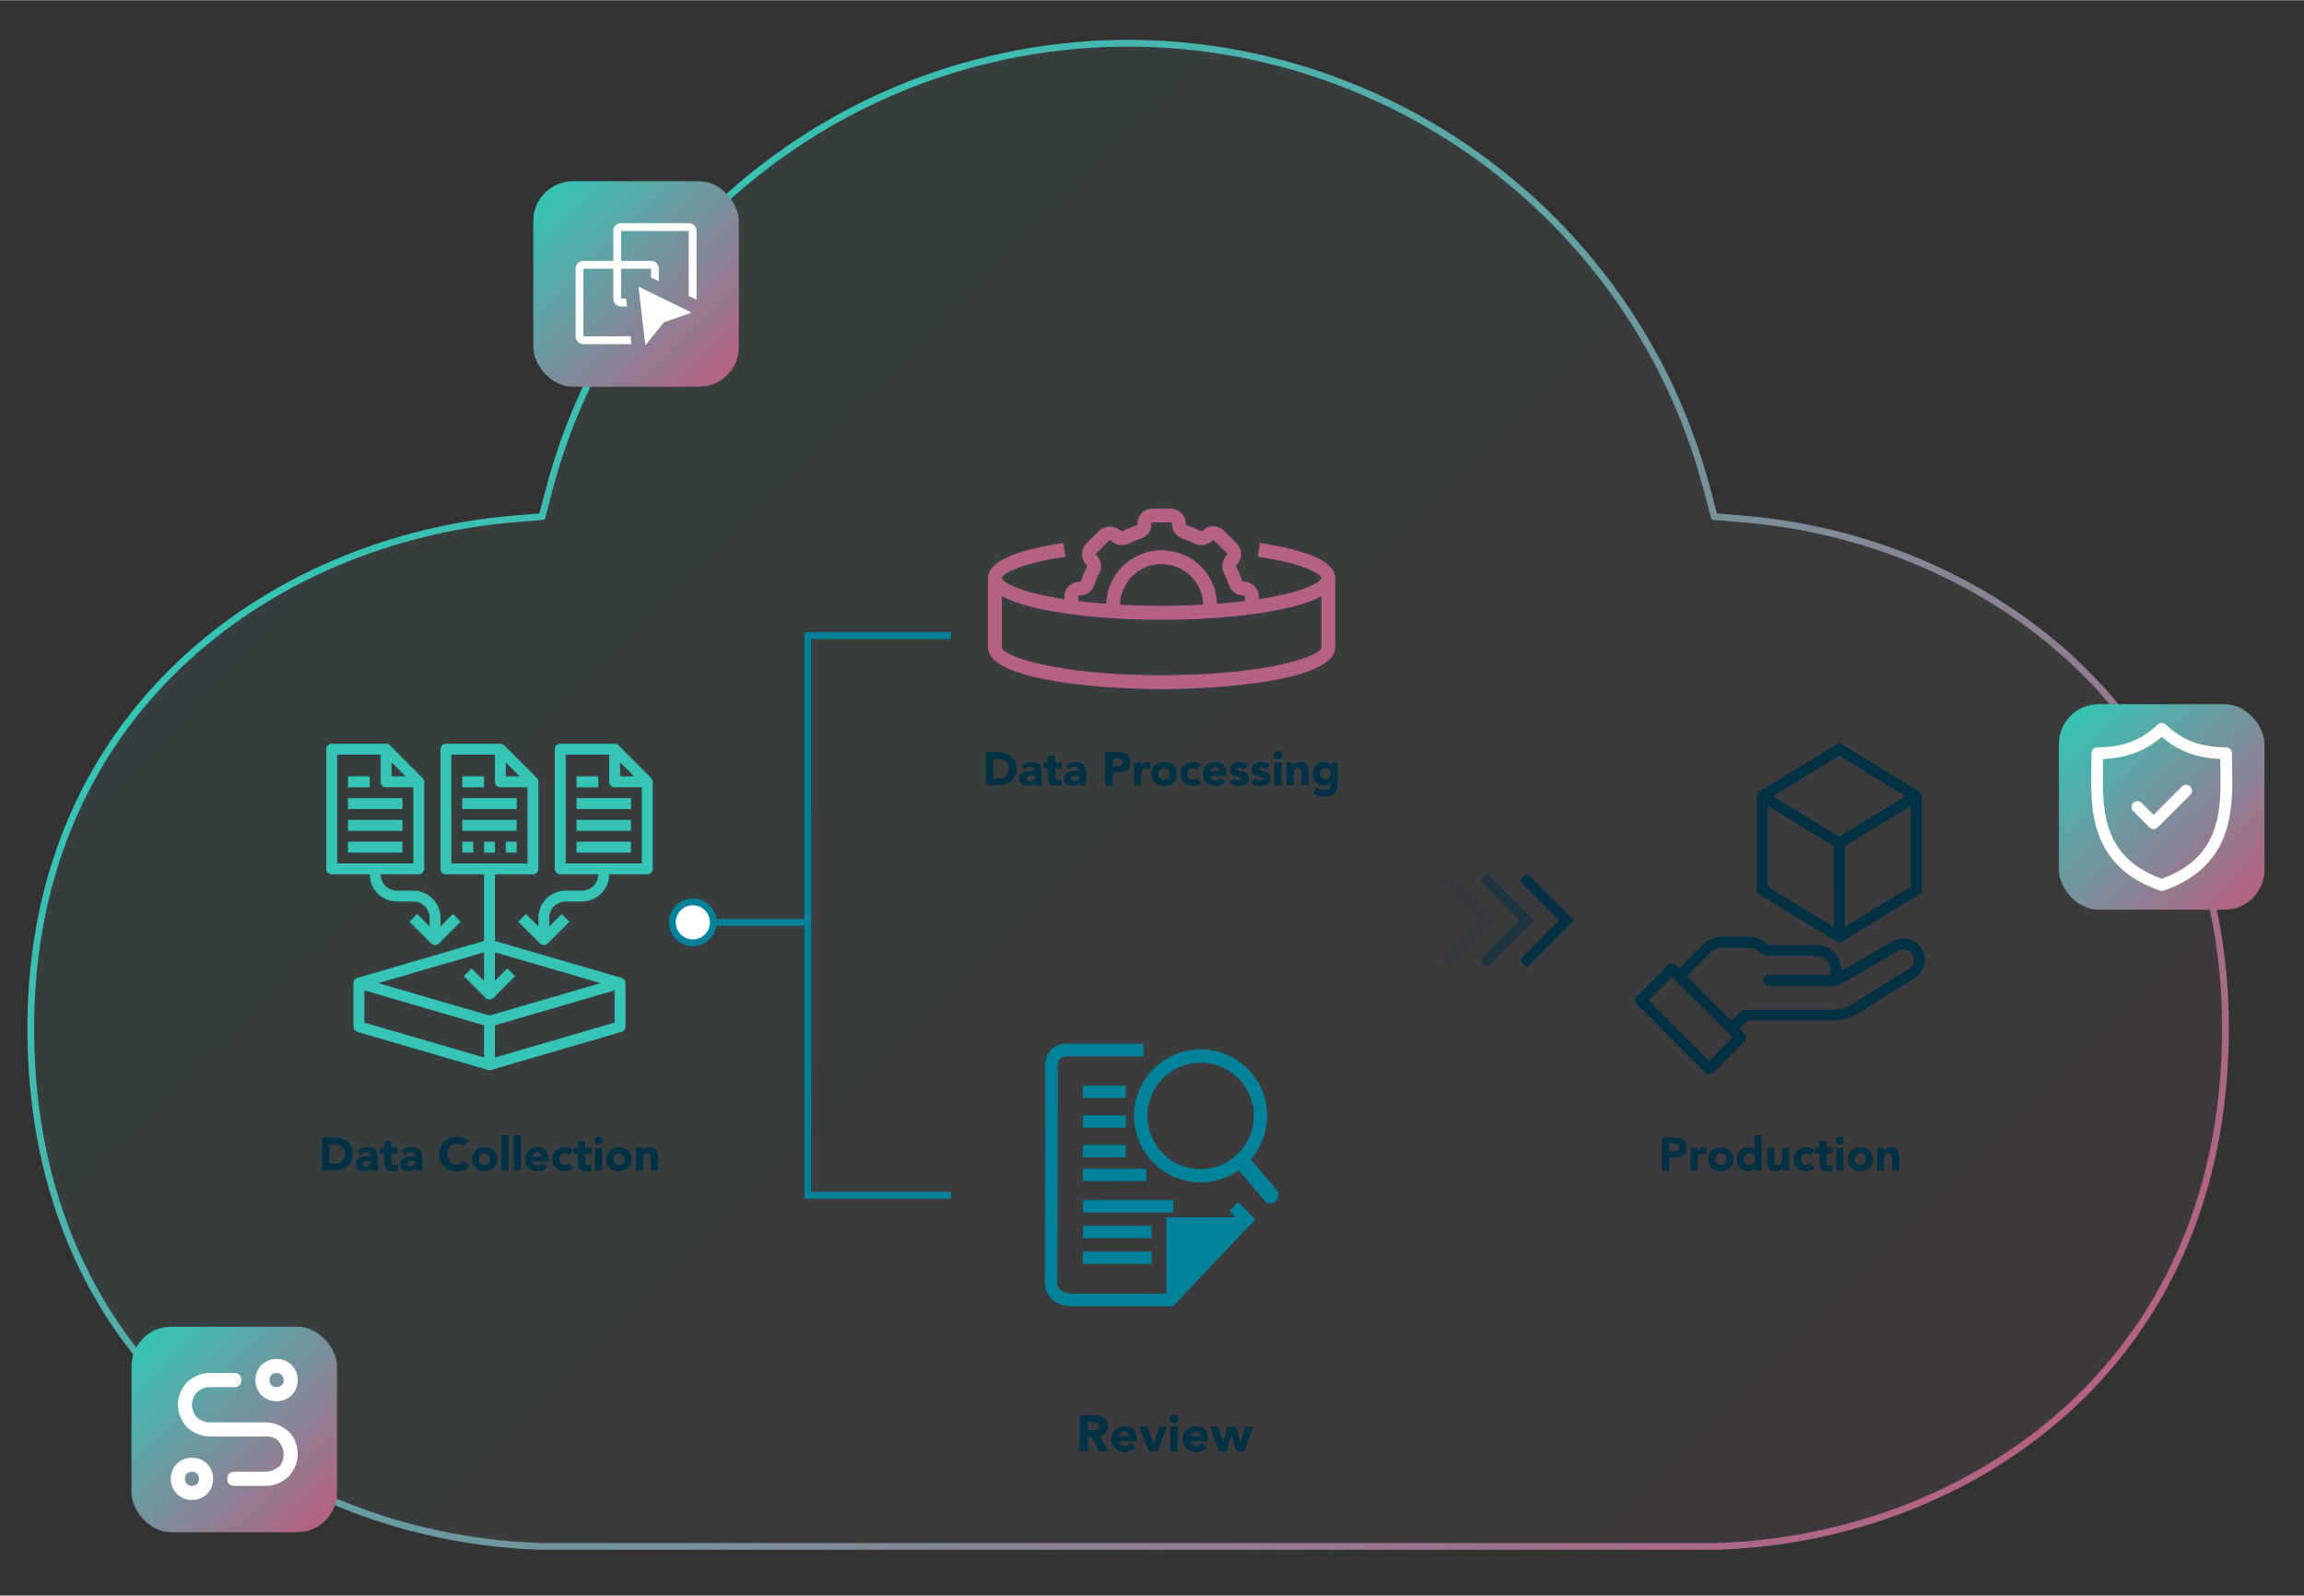 <?xml version="1.0" encoding="UTF-8"?>
<svg id="uuid-5aeffc2a-caf5-4cc2-8a2d-98857f852832" xmlns="http://www.w3.org/2000/svg" width="9.47in" height="6.56in" xmlns:xlink="http://www.w3.org/1999/xlink" viewBox="0 0 681.77 472.13">
  <rect x="0" y="0" width="681.77" height="472.13" fill="#333333" stroke="none"/>
  <defs>
    <style>
      .cls-1 {
        stroke: url(#linear-gradient-2);
      }

      .cls-1, .cls-2, .cls-3, .cls-4, .cls-5, .cls-6, .cls-7 {
        stroke-miterlimit: 10;
      }

      .cls-1, .cls-2, .cls-3, .cls-5, .cls-6 {
        fill: none;
      }

      .cls-1, .cls-4, .cls-6 {
        stroke-width: 2px;
      }

      .cls-2, .cls-3, .cls-5 {
        stroke: #003145;
        stroke-width: 3px;
      }

      .cls-8 {
        fill: url(#linear-gradient);
      }

      .cls-9, .cls-5 {
        opacity: .1;
      }

      .cls-10 {
        fill: #003145;
      }

      .cls-11, .cls-4 {
        fill: #fff;
      }

      .cls-12 {
        fill: #b56183;
      }

      .cls-13 {
        fill: #35c4b5;
      }

      .cls-3 {
        opacity: .5;
      }

      .cls-4, .cls-6, .cls-7 {
        stroke: #00839a;
      }

      .cls-14 {
        fill: url(#linear-gradient-3);
      }

      .cls-15 {
        fill: url(#linear-gradient-4);
      }

      .cls-16 {
        fill: url(#linear-gradient-5);
      }

      .cls-7 {
        fill: #00839a;
        stroke-width: .75px;
      }
    </style>
    <linearGradient id="linear-gradient" x1="-5.3" y1="-31.42" x2="604.36" y2="574.2" gradientUnits="userSpaceOnUse">
      <stop offset="0" stop-color="#35c4b5"/>
      <stop offset="1" stop-color="#b56183"/>
    </linearGradient>
    <linearGradient id="linear-gradient-2" x1="137.37" y1="110.3" x2="530.33" y2="500.66" xlink:href="#linear-gradient"/>
    <linearGradient id="linear-gradient-3" x1="161.16" y1="57.1" x2="215.27" y2="110.86" xlink:href="#linear-gradient"/>
    <linearGradient id="linear-gradient-4" x1="612.61" y1="211.86" x2="666.72" y2="265.62" xlink:href="#linear-gradient"/>
    <linearGradient id="linear-gradient-5" x1="42.26" y1="396.09" x2="96.38" y2="449.85" xlink:href="#linear-gradient"/>
  </defs>
  <g class="cls-9">
    <path class="cls-8" d="M507.68,457.58c70.52-1.98,148.05-49.21,150.78-147.99,2.79-98.78-71.95-150.16-142.47-156.05l-8.74-.74-2.23-8.43C479.92,49.98,382.75-6.41,288.3,18.69c-61.23,16.3-109.38,64.45-125.68,125.68l-2.23,8.43-8.68,.74C81.12,159.49,6.45,210.87,9.17,309.59c2.73,98.78,80.25,145.95,151.21,147.99H507.68Z"/>
  </g>
  <path class="cls-1" d="M507.68,457.58c70.52-1.98,148.05-49.21,150.78-147.99,2.79-98.78-71.95-150.16-142.47-156.05l-8.74-.74-2.23-8.43C479.92,49.98,382.75-6.41,288.3,18.69c-61.23,16.3-109.38,64.45-125.68,125.68l-2.23,8.43-8.68,.74C81.12,159.49,6.45,210.87,9.17,309.59c2.73,98.78,80.25,145.95,151.21,147.99H507.68Z"/>
  <g>
    <path class="cls-10" d="M95.27,336.52h3.26c.79,0,1.54,.09,2.25,.26,.71,.18,1.33,.46,1.86,.86,.53,.39,.95,.91,1.26,1.54,.31,.63,.47,1.4,.47,2.3,0,.8-.15,1.5-.45,2.11s-.71,1.12-1.22,1.53c-.51,.41-1.1,.73-1.77,.94-.67,.21-1.37,.32-2.1,.32h-3.55v-9.87Zm2.17,7.86h1.13c.5,0,.97-.05,1.4-.15,.43-.1,.81-.27,1.12-.51,.32-.24,.56-.55,.75-.93,.18-.38,.27-.86,.27-1.41,0-.48-.09-.9-.27-1.26s-.43-.65-.73-.88c-.31-.23-.67-.41-1.08-.52-.41-.12-.85-.17-1.3-.17h-1.28v5.85Z"/>
    <path class="cls-10" d="M109.84,345.54h-.03c-.23,.36-.54,.62-.93,.78-.39,.16-.79,.24-1.22,.24-.32,0-.62-.04-.91-.13-.29-.09-.55-.22-.77-.4-.22-.18-.4-.39-.53-.66-.13-.26-.19-.56-.19-.91,0-.39,.07-.72,.22-.99s.34-.49,.59-.67c.25-.18,.53-.31,.84-.41s.64-.17,.98-.22c.34-.05,.68-.07,1.02-.08,.34,0,.65-.01,.94-.01,0-.37-.13-.67-.4-.88-.27-.22-.58-.33-.94-.33s-.66,.07-.94,.22c-.28,.14-.54,.34-.76,.59l-1.11-1.14c.39-.36,.85-.63,1.37-.82,.52-.18,1.06-.27,1.62-.27,.61,0,1.12,.08,1.51,.23s.71,.38,.95,.68c.24,.3,.4,.66,.49,1.09,.09,.43,.14,.93,.14,1.5v3.44h-1.92v-.85Zm-.52-2.12c-.16,0-.36,0-.59,.02s-.46,.05-.68,.12c-.22,.07-.4,.16-.56,.29s-.23,.31-.23,.54c0,.25,.11,.44,.32,.56,.21,.12,.44,.18,.67,.18,.2,0,.4-.03,.59-.08s.36-.13,.51-.24c.15-.1,.27-.23,.36-.39,.09-.16,.13-.34,.13-.56v-.45h-.52Z"/>
    <path class="cls-10" d="M117.68,341.29h-1.84v2.26c0,.19,0,.36,.03,.51s.06,.29,.13,.4c.06,.11,.16,.2,.3,.26s.31,.09,.54,.09c.11,0,.26-.01,.44-.03,.18-.02,.32-.08,.41-.16v1.74c-.23,.08-.47,.14-.72,.17-.25,.03-.5,.04-.74,.04-.35,0-.68-.04-.98-.11-.3-.07-.56-.19-.78-.36-.22-.16-.4-.37-.52-.63s-.19-.58-.19-.95v-3.22h-1.34v-1.67h1.34v-2.01h2.09v2.01h1.84v1.67Z"/>
    <path class="cls-10" d="M122.99,345.54h-.03c-.23,.36-.54,.62-.93,.78-.39,.16-.79,.24-1.22,.24-.32,0-.62-.04-.91-.13-.29-.09-.55-.22-.77-.4-.22-.18-.4-.39-.53-.66-.13-.26-.19-.56-.19-.91,0-.39,.07-.72,.22-.99s.34-.49,.59-.67c.25-.18,.53-.31,.84-.41s.64-.17,.98-.22c.34-.05,.68-.07,1.02-.08,.34,0,.65-.01,.94-.01,0-.37-.13-.67-.4-.88-.27-.22-.58-.33-.94-.33s-.66,.07-.94,.22c-.28,.14-.54,.34-.76,.59l-1.11-1.14c.39-.36,.85-.63,1.37-.82,.52-.18,1.06-.27,1.62-.27,.61,0,1.12,.08,1.51,.23s.71,.38,.95,.68c.24,.3,.4,.66,.49,1.09,.09,.43,.14,.93,.14,1.5v3.44h-1.92v-.85Zm-.52-2.12c-.16,0-.36,0-.59,.02s-.46,.05-.68,.12c-.22,.07-.4,.16-.56,.29s-.23,.31-.23,.54c0,.25,.11,.44,.32,.56,.21,.12,.44,.18,.67,.18,.2,0,.4-.03,.59-.08s.36-.13,.51-.24c.15-.1,.27-.23,.36-.39,.09-.16,.13-.34,.13-.56v-.45h-.52Z"/>
    <path class="cls-10" d="M137.06,339.08c-.21-.26-.48-.46-.79-.6-.31-.14-.67-.21-1.08-.21s-.79,.08-1.14,.24c-.35,.16-.65,.38-.91,.66s-.46,.62-.6,1.01c-.14,.39-.22,.81-.22,1.27s.07,.89,.22,1.27c.14,.39,.34,.72,.59,1s.55,.5,.88,.66c.34,.16,.7,.24,1.09,.24,.45,0,.84-.09,1.18-.28,.34-.19,.63-.45,.85-.78l1.81,1.35c-.42,.58-.95,1.02-1.59,1.3-.64,.28-1.3,.42-1.98,.42-.77,0-1.48-.12-2.13-.36-.65-.24-1.21-.59-1.69-1.04-.47-.45-.84-1-1.11-1.64-.27-.64-.4-1.36-.4-2.15s.13-1.5,.4-2.15c.26-.64,.63-1.19,1.11-1.64,.47-.45,1.04-.8,1.69-1.04,.65-.24,1.36-.36,2.13-.36,.28,0,.57,.03,.87,.08,.3,.05,.6,.13,.89,.24,.29,.11,.57,.26,.84,.45,.27,.19,.51,.41,.72,.68l-1.67,1.37Z"/>
    <path class="cls-10" d="M139.64,343c0-.54,.1-1.03,.29-1.46,.2-.44,.46-.81,.8-1.12,.34-.31,.74-.55,1.2-.72,.46-.17,.95-.25,1.47-.25s1.01,.08,1.47,.25c.46,.17,.86,.41,1.2,.72,.34,.31,.61,.68,.8,1.12,.2,.44,.29,.92,.29,1.46s-.1,1.03-.29,1.46c-.19,.44-.46,.81-.8,1.12-.34,.31-.74,.55-1.2,.72-.46,.17-.95,.25-1.47,.25s-1.01-.08-1.47-.25c-.46-.17-.86-.41-1.2-.72-.34-.31-.61-.69-.8-1.12-.19-.44-.29-.92-.29-1.46Zm2.09,0c0,.51,.15,.92,.44,1.24,.29,.32,.7,.47,1.23,.47s.94-.16,1.23-.47c.29-.32,.44-.73,.44-1.24s-.15-.92-.44-1.24c-.29-.32-.7-.47-1.23-.47s-.94,.16-1.23,.47c-.29,.32-.44,.73-.44,1.24Z"/>
    <path class="cls-10" d="M148.42,335.85h2.09v10.54h-2.09v-10.54Z"/>
    <path class="cls-10" d="M152.04,335.85h2.09v10.54h-2.09v-10.54Z"/>
    <path class="cls-10" d="M162.05,345.22c-.33,.43-.76,.76-1.27,.99-.51,.23-1.04,.35-1.59,.35s-1.01-.08-1.47-.25c-.46-.17-.86-.41-1.2-.72-.34-.31-.61-.69-.8-1.12-.2-.44-.29-.92-.29-1.46s.1-1.03,.29-1.46c.19-.44,.46-.81,.8-1.12,.34-.31,.74-.55,1.2-.72,.46-.17,.95-.25,1.47-.25,.48,0,.92,.08,1.32,.25,.39,.17,.73,.41,1,.72,.27,.31,.49,.68,.63,1.12,.15,.44,.22,.92,.22,1.46v.65h-4.85c.08,.4,.27,.72,.54,.96,.28,.24,.62,.36,1.03,.36,.34,0,.63-.08,.87-.23s.44-.35,.62-.59l1.46,1.07Zm-1.77-2.98c0-.35-.11-.66-.35-.91-.24-.25-.55-.38-.93-.38-.23,0-.44,.04-.61,.11-.18,.07-.33,.17-.45,.29s-.22,.25-.29,.4-.11,.31-.12,.48h2.76Z"/>
    <path class="cls-10" d="M168.22,341.8c-.1-.15-.25-.27-.43-.37-.19-.1-.39-.15-.6-.15-.53,0-.94,.16-1.23,.47-.29,.32-.44,.73-.44,1.24s.15,.92,.44,1.24c.29,.32,.7,.47,1.23,.47,.23,0,.43-.05,.6-.15,.17-.1,.31-.22,.43-.36l1.38,1.45c-.33,.33-.71,.57-1.15,.7-.44,.13-.86,.2-1.26,.2-.52,0-1.01-.08-1.47-.25-.46-.17-.86-.41-1.2-.72-.34-.31-.61-.69-.8-1.12-.2-.44-.29-.92-.29-1.46s.1-1.03,.29-1.46c.19-.44,.46-.81,.8-1.12,.34-.31,.74-.55,1.2-.72,.46-.17,.95-.25,1.47-.25,.4,0,.82,.07,1.26,.2,.44,.13,.82,.37,1.15,.7l-1.38,1.45Z"/>
    <path class="cls-10" d="M174.97,341.29h-1.84v2.26c0,.19,0,.36,.03,.51s.06,.29,.13,.4c.06,.11,.16,.2,.3,.26s.31,.09,.54,.09c.11,0,.26-.01,.44-.03,.18-.02,.32-.08,.41-.16v1.74c-.23,.08-.47,.14-.72,.17-.25,.03-.5,.04-.74,.04-.35,0-.68-.04-.98-.11-.3-.07-.56-.19-.78-.36-.22-.16-.4-.37-.52-.63s-.19-.58-.19-.95v-3.22h-1.34v-1.67h1.34v-2.01h2.09v2.01h1.84v1.67Z"/>
    <path class="cls-10" d="M175.89,337.48c0-.33,.12-.62,.36-.86,.24-.24,.52-.36,.86-.36s.62,.12,.86,.36c.24,.24,.36,.52,.36,.86s-.12,.62-.36,.86c-.24,.24-.52,.36-.86,.36s-.62-.12-.86-.36c-.24-.24-.36-.52-.36-.86Zm.17,2.13h2.09v6.77h-2.09v-6.77Z"/>
    <path class="cls-10" d="M179.4,343c0-.54,.1-1.03,.29-1.46,.2-.44,.46-.81,.8-1.12,.34-.31,.74-.55,1.2-.72,.46-.17,.95-.25,1.47-.25s1.01,.08,1.47,.25c.46,.17,.86,.41,1.2,.72,.34,.31,.61,.68,.8,1.12,.2,.44,.29,.92,.29,1.46s-.1,1.03-.29,1.46c-.19,.44-.46,.81-.8,1.12-.34,.31-.74,.55-1.2,.72-.46,.17-.95,.25-1.47,.25s-1.01-.08-1.47-.25c-.46-.17-.86-.41-1.2-.72-.34-.31-.61-.69-.8-1.12-.19-.44-.29-.92-.29-1.46Zm2.09,0c0,.51,.15,.92,.44,1.24,.29,.32,.7,.47,1.23,.47s.94-.16,1.23-.47c.29-.32,.44-.73,.44-1.24s-.15-.92-.44-1.24c-.29-.32-.7-.47-1.23-.47s-.94,.16-1.23,.47c-.29,.32-.44,.73-.44,1.24Z"/>
    <path class="cls-10" d="M188.15,339.61h2.01v.92h.03c.06-.13,.16-.26,.28-.39,.12-.13,.26-.25,.43-.35,.17-.1,.36-.19,.57-.25,.21-.07,.45-.1,.7-.1,.53,0,.96,.08,1.28,.24,.33,.16,.58,.39,.76,.68s.3,.63,.37,1.02c.06,.39,.1,.81,.1,1.27v3.73h-2.09v-3.32c0-.2,0-.4-.02-.61-.01-.21-.06-.4-.13-.58-.07-.18-.18-.32-.32-.43-.14-.11-.35-.17-.62-.17s-.49,.05-.65,.15c-.17,.1-.3,.23-.38,.39-.09,.16-.15,.35-.17,.55-.03,.21-.04,.42-.04,.64v3.37h-2.09v-6.77Z"/>
  </g>
  <g>
    <path class="cls-10" d="M291.71,222.5h3.26c.79,0,1.54,.09,2.25,.26,.71,.18,1.33,.46,1.86,.86,.53,.39,.95,.91,1.26,1.54,.31,.63,.47,1.4,.47,2.3,0,.8-.15,1.5-.45,2.11s-.71,1.12-1.22,1.53c-.51,.41-1.1,.73-1.77,.94-.67,.21-1.37,.32-2.1,.32h-3.55v-9.87Zm2.17,7.86h1.13c.5,0,.97-.05,1.4-.15,.43-.1,.81-.27,1.12-.51,.32-.24,.56-.55,.75-.93,.18-.38,.27-.86,.27-1.41,0-.48-.09-.9-.27-1.26s-.43-.65-.73-.88c-.31-.23-.67-.41-1.08-.52-.41-.12-.85-.17-1.3-.17h-1.28v5.85Z"/>
    <path class="cls-10" d="M306.27,231.51h-.03c-.23,.36-.54,.62-.93,.78-.39,.16-.79,.24-1.22,.24-.32,0-.62-.04-.91-.13-.29-.09-.55-.22-.77-.4-.22-.18-.4-.39-.53-.66-.13-.26-.19-.56-.19-.91,0-.39,.07-.72,.22-.99s.34-.49,.59-.67c.25-.18,.53-.31,.84-.41s.64-.17,.98-.22c.34-.05,.68-.07,1.02-.08,.34,0,.65-.01,.94-.01,0-.37-.13-.67-.4-.88-.27-.22-.58-.33-.94-.33s-.66,.07-.94,.22c-.28,.14-.54,.34-.76,.59l-1.11-1.14c.39-.36,.85-.63,1.37-.82,.52-.18,1.06-.27,1.62-.27,.61,0,1.12,.08,1.51,.23s.71,.38,.95,.68c.24,.3,.4,.66,.49,1.09,.09,.43,.14,.93,.14,1.5v3.44h-1.92v-.85Zm-.52-2.12c-.16,0-.36,0-.59,.02s-.46,.05-.68,.12c-.22,.07-.4,.16-.56,.29s-.23,.31-.23,.54c0,.25,.11,.44,.32,.56,.21,.12,.44,.18,.67,.18,.2,0,.4-.03,.59-.08s.36-.13,.51-.24c.15-.1,.27-.23,.36-.39,.09-.16,.13-.34,.13-.56v-.45h-.52Z"/>
    <path class="cls-10" d="M314.11,227.26h-1.84v2.26c0,.19,0,.36,.03,.51s.06,.29,.13,.4c.06,.11,.16,.2,.3,.26s.31,.09,.54,.09c.11,0,.26-.01,.44-.03,.18-.02,.32-.08,.41-.16v1.74c-.23,.08-.47,.14-.72,.17-.25,.03-.5,.04-.74,.04-.35,0-.68-.04-.98-.11-.3-.07-.56-.19-.78-.36-.22-.16-.4-.37-.52-.63s-.19-.58-.19-.95v-3.22h-1.34v-1.67h1.34v-2.01h2.09v2.01h1.84v1.67Z"/>
    <path class="cls-10" d="M319.42,231.51h-.03c-.23,.36-.54,.62-.93,.78-.39,.16-.79,.24-1.22,.24-.32,0-.62-.04-.91-.13-.29-.09-.55-.22-.77-.4-.22-.18-.4-.39-.53-.66-.13-.26-.19-.56-.19-.91,0-.39,.07-.72,.22-.99s.34-.49,.59-.67c.25-.18,.53-.31,.84-.41s.64-.17,.98-.22c.34-.05,.68-.07,1.02-.08,.34,0,.65-.01,.94-.01,0-.37-.13-.67-.4-.88-.27-.22-.58-.33-.94-.33s-.66,.07-.94,.22c-.28,.14-.54,.34-.76,.59l-1.11-1.14c.39-.36,.85-.63,1.37-.82,.52-.18,1.06-.27,1.62-.27,.61,0,1.12,.08,1.51,.23s.71,.38,.95,.68c.24,.3,.4,.66,.49,1.09,.09,.43,.14,.93,.14,1.5v3.44h-1.92v-.85Zm-.52-2.12c-.16,0-.36,0-.59,.02s-.46,.05-.68,.12c-.22,.07-.4,.16-.56,.29s-.23,.31-.23,.54c0,.25,.11,.44,.32,.56,.21,.12,.44,.18,.67,.18,.2,0,.4-.03,.59-.08s.36-.13,.51-.24c.15-.1,.27-.23,.36-.39,.09-.16,.13-.34,.13-.56v-.45h-.52Z"/>
    <path class="cls-10" d="M327.04,222.5h3.66c.51,0,.99,.05,1.45,.14,.46,.09,.85,.25,1.19,.48,.34,.23,.61,.53,.81,.92,.2,.39,.3,.87,.3,1.46s-.09,1.06-.28,1.45c-.19,.39-.44,.7-.77,.93-.33,.23-.71,.4-1.16,.5-.45,.1-.93,.15-1.45,.15h-1.59v3.85h-2.17v-9.87Zm2.17,4.18h1.45c.19,0,.38-.02,.56-.06s.34-.1,.49-.19c.14-.09,.26-.21,.35-.36s.13-.35,.13-.58c0-.25-.06-.45-.17-.61-.12-.15-.26-.27-.45-.35-.18-.08-.38-.14-.61-.16-.22-.02-.44-.03-.64-.03h-1.11v2.34Z"/>
    <path class="cls-10" d="M335.56,225.59h2.09v1.09h.03c.22-.42,.49-.73,.79-.94s.69-.31,1.16-.31c.12,0,.24,0,.36,.01,.12,0,.23,.03,.33,.06v1.91c-.15-.05-.29-.08-.44-.1-.14-.02-.29-.04-.45-.04-.4,0-.71,.06-.95,.17-.23,.11-.41,.27-.54,.47-.12,.2-.21,.44-.24,.72-.04,.28-.06,.58-.06,.92v2.83h-2.09v-6.77Z"/>
    <path class="cls-10" d="M340.73,228.98c0-.54,.1-1.03,.29-1.46,.2-.44,.46-.81,.8-1.12,.34-.31,.74-.55,1.2-.72,.46-.17,.95-.25,1.47-.25s1.01,.08,1.47,.25c.46,.17,.86,.41,1.2,.72,.34,.31,.61,.68,.8,1.12,.2,.44,.29,.92,.29,1.46s-.1,1.03-.29,1.46-.46,.81-.8,1.12c-.34,.31-.74,.55-1.2,.72-.46,.17-.95,.25-1.47,.25s-1.01-.08-1.47-.25c-.46-.17-.86-.41-1.2-.72-.34-.31-.61-.69-.8-1.12s-.29-.92-.29-1.46Zm2.09,0c0,.51,.15,.92,.44,1.24,.29,.32,.7,.47,1.23,.47s.94-.16,1.23-.47c.29-.32,.44-.73,.44-1.24s-.15-.92-.44-1.24c-.29-.32-.7-.47-1.23-.47s-.94,.16-1.23,.47c-.29,.32-.44,.73-.44,1.24Z"/>
    <path class="cls-10" d="M354.06,227.78c-.1-.15-.25-.27-.43-.37-.19-.1-.39-.15-.6-.15-.53,0-.94,.16-1.23,.47-.29,.32-.44,.73-.44,1.24s.15,.92,.44,1.24c.29,.32,.7,.47,1.23,.47,.23,0,.43-.05,.6-.15,.17-.1,.31-.22,.43-.36l1.38,1.45c-.33,.33-.71,.57-1.15,.7-.44,.13-.86,.2-1.26,.2-.52,0-1.01-.08-1.47-.25-.46-.17-.86-.41-1.2-.72-.34-.31-.61-.69-.8-1.12s-.29-.92-.29-1.46,.1-1.03,.29-1.46c.2-.44,.46-.81,.8-1.12,.34-.31,.74-.55,1.2-.72,.46-.17,.95-.25,1.47-.25,.4,0,.82,.07,1.26,.2s.82,.37,1.15,.7l-1.38,1.45Z"/>
    <path class="cls-10" d="M362.6,231.19c-.33,.43-.76,.76-1.27,.99-.51,.23-1.04,.35-1.59,.35s-1.01-.08-1.47-.25c-.46-.17-.86-.41-1.2-.72-.34-.31-.61-.69-.8-1.12s-.29-.92-.29-1.46,.1-1.03,.29-1.46c.2-.44,.46-.81,.8-1.12,.34-.31,.74-.55,1.2-.72,.46-.17,.95-.25,1.47-.25,.48,0,.92,.08,1.32,.25,.4,.17,.73,.41,1,.72,.27,.31,.49,.68,.63,1.12,.15,.44,.22,.92,.22,1.46v.65h-4.85c.08,.4,.26,.72,.54,.96,.28,.24,.62,.36,1.03,.36,.34,0,.63-.08,.87-.23s.44-.35,.62-.59l1.46,1.07Zm-1.77-2.98c0-.35-.11-.66-.35-.91-.24-.25-.55-.38-.93-.38-.23,0-.44,.04-.61,.11-.18,.07-.33,.17-.45,.29-.13,.12-.22,.25-.29,.4s-.11,.31-.12,.48h2.76Z"/>
    <path class="cls-10" d="M368.03,227.58c-.31-.38-.71-.57-1.21-.57-.18,0-.35,.04-.52,.12s-.25,.23-.25,.43c0,.17,.09,.29,.26,.37,.17,.08,.39,.15,.66,.21,.26,.06,.55,.12,.85,.19,.3,.07,.59,.18,.85,.33s.48,.35,.65,.61c.17,.26,.26,.6,.26,1.02s-.09,.8-.29,1.08-.43,.51-.73,.68c-.3,.17-.63,.29-1,.36-.37,.07-.74,.1-1.1,.1-.47,0-.95-.07-1.44-.2-.48-.13-.89-.37-1.23-.72l1.27-1.41c.2,.24,.41,.42,.65,.55,.24,.12,.51,.19,.83,.19,.24,0,.46-.04,.65-.1,.2-.07,.29-.2,.29-.38s-.09-.31-.26-.4c-.17-.09-.39-.16-.66-.22s-.55-.12-.85-.2c-.3-.07-.59-.17-.85-.31-.26-.14-.48-.34-.65-.59s-.26-.6-.26-1.02c0-.4,.08-.74,.24-1.03,.16-.29,.38-.52,.64-.71,.26-.19,.57-.32,.91-.41,.34-.09,.69-.13,1.05-.13,.45,0,.9,.07,1.35,.2s.84,.36,1.16,.7l-1.28,1.27Z"/>
    <path class="cls-10" d="M374.48,227.58c-.31-.38-.71-.57-1.21-.57-.18,0-.35,.04-.52,.12s-.25,.23-.25,.43c0,.17,.09,.29,.26,.37,.17,.08,.39,.15,.66,.21,.26,.06,.55,.12,.85,.19,.3,.07,.59,.18,.85,.33s.48,.35,.65,.61c.17,.26,.26,.6,.26,1.02s-.09,.8-.29,1.08-.43,.51-.73,.68c-.3,.17-.63,.29-1,.36-.37,.07-.74,.1-1.1,.1-.47,0-.95-.07-1.44-.2-.48-.13-.89-.37-1.23-.72l1.27-1.41c.2,.24,.41,.42,.65,.55,.24,.12,.51,.19,.83,.19,.24,0,.46-.04,.65-.1,.2-.07,.29-.2,.29-.38s-.09-.31-.26-.4c-.17-.09-.39-.16-.66-.22s-.55-.12-.85-.2c-.3-.07-.59-.17-.85-.31-.26-.14-.48-.34-.65-.59s-.26-.6-.26-1.02c0-.4,.08-.74,.24-1.03,.16-.29,.38-.52,.64-.71,.26-.19,.57-.32,.91-.41,.34-.09,.69-.13,1.05-.13,.45,0,.9,.07,1.35,.2s.84,.36,1.16,.7l-1.28,1.27Z"/>
    <path class="cls-10" d="M376.96,223.46c0-.33,.12-.62,.35-.86,.24-.24,.52-.36,.86-.36s.62,.12,.86,.36c.24,.24,.35,.52,.35,.86s-.12,.62-.35,.86-.52,.36-.86,.36-.62-.12-.86-.36-.35-.52-.35-.86Zm.17,2.13h2.09v6.77h-2.09v-6.77Z"/>
    <path class="cls-10" d="M380.72,225.59h2.01v.92h.03c.06-.13,.16-.26,.28-.39,.12-.13,.26-.25,.43-.35,.17-.1,.36-.19,.57-.25,.21-.07,.45-.1,.7-.1,.53,0,.96,.08,1.28,.24,.33,.16,.58,.39,.76,.68,.18,.29,.3,.63,.37,1.02,.07,.39,.1,.81,.1,1.27v3.73h-2.09v-3.32c0-.2,0-.4-.02-.61-.01-.21-.06-.4-.13-.58s-.18-.32-.32-.43c-.14-.11-.35-.17-.62-.17s-.49,.05-.66,.15c-.17,.1-.29,.23-.38,.39-.09,.16-.15,.35-.17,.55-.03,.21-.04,.42-.04,.64v3.37h-2.09v-6.77Z"/>
    <path class="cls-10" d="M395.83,231.79c0,1.28-.32,2.25-.97,2.92s-1.63,1-2.95,1c-.6,0-1.2-.07-1.78-.2-.58-.13-1.12-.4-1.62-.79l1.16-1.73c.32,.27,.67,.48,1.02,.64,.36,.16,.75,.24,1.18,.24,.64,0,1.11-.16,1.42-.47,.3-.31,.45-.71,.45-1.19v-.66h-.03c-.24,.33-.54,.56-.9,.69-.36,.13-.69,.2-1.01,.2-.5,0-.96-.09-1.37-.26-.41-.17-.76-.41-1.05-.72-.29-.31-.52-.68-.68-1.11-.16-.43-.24-.9-.24-1.41,0-.45,.07-.88,.22-1.31,.14-.43,.35-.8,.61-1.13,.27-.33,.59-.59,.97-.79,.38-.2,.81-.3,1.3-.3,.3,0,.57,.03,.82,.1,.25,.06,.47,.15,.66,.25,.2,.1,.36,.22,.5,.34,.14,.13,.25,.25,.33,.37h.03v-.89h1.92v6.2Zm-5.27-2.86c0,.22,.04,.43,.12,.63,.08,.2,.2,.38,.36,.53s.33,.28,.53,.37c.2,.09,.42,.14,.66,.14s.45-.05,.66-.14c.2-.09,.38-.22,.54-.37s.27-.33,.36-.53c.08-.2,.12-.41,.12-.63s-.04-.43-.12-.63c-.08-.2-.2-.38-.36-.53s-.33-.28-.54-.37c-.21-.09-.42-.14-.66-.14s-.46,.05-.66,.14c-.2,.09-.38,.22-.53,.37s-.27,.33-.36,.53c-.08,.2-.12,.41-.12,.63Z"/>
  </g>
  <g>
    <path class="cls-10" d="M319.52,418.73h4.16c.55,0,1.07,.05,1.56,.16s.92,.28,1.29,.53c.37,.25,.66,.58,.88,1,.22,.42,.33,.94,.33,1.57,0,.76-.2,1.41-.59,1.94-.4,.53-.97,.87-1.73,1.01l2.73,4.54h-2.84l-2.25-4.3h-1.17v4.3h-2.37v-10.75Zm2.37,4.45h1.4c.21,0,.44,0,.68-.02,.24-.02,.45-.06,.65-.14,.19-.08,.35-.2,.48-.36,.13-.16,.19-.39,.19-.68,0-.27-.06-.49-.17-.65s-.25-.29-.43-.37-.37-.14-.59-.17-.44-.05-.65-.05h-1.55v2.45Z"/>
    <path class="cls-10" d="M336.05,428.21c-.36,.47-.83,.83-1.38,1.08-.56,.25-1.13,.38-1.73,.38s-1.1-.09-1.6-.27c-.5-.18-.94-.44-1.31-.78-.37-.34-.66-.75-.87-1.22-.21-.48-.32-1.01-.32-1.59s.11-1.12,.32-1.59c.21-.48,.5-.88,.87-1.22,.37-.34,.8-.6,1.31-.78,.5-.18,1.04-.27,1.6-.27,.53,0,1,.09,1.44,.27,.43,.18,.79,.44,1.09,.78,.3,.34,.53,.75,.69,1.22s.24,1.01,.24,1.59v.71h-5.28c.09,.44,.29,.78,.59,1.04,.3,.26,.68,.39,1.12,.39,.37,0,.69-.08,.95-.25s.48-.38,.68-.65l1.59,1.17Zm-1.93-3.25c0-.38-.12-.71-.38-.99s-.6-.41-1.02-.41c-.25,0-.48,.04-.67,.12s-.36,.19-.49,.31c-.14,.13-.24,.27-.32,.44s-.12,.34-.13,.52h3.01Z"/>
    <path class="cls-10" d="M337.01,422.1h2.46l1.87,5.01h.03l1.73-5.01h2.29l-2.92,7.38h-2.42l-3.05-7.38Z"/>
    <path class="cls-10" d="M346.08,419.78c0-.37,.13-.68,.39-.93,.26-.26,.57-.39,.93-.39s.68,.13,.93,.39c.26,.26,.39,.57,.39,.93s-.13,.68-.39,.93c-.26,.26-.57,.39-.93,.39s-.68-.13-.93-.39c-.26-.26-.39-.57-.39-.93Zm.18,2.32h2.28v7.38h-2.28v-7.38Z"/>
    <path class="cls-10" d="M357.17,428.21c-.36,.47-.83,.83-1.38,1.08-.56,.25-1.13,.38-1.73,.38s-1.1-.09-1.6-.27c-.5-.18-.94-.44-1.31-.78-.37-.34-.66-.75-.87-1.22-.21-.48-.32-1.01-.32-1.59s.11-1.12,.32-1.59c.21-.48,.5-.88,.87-1.22,.37-.34,.8-.6,1.31-.78,.5-.18,1.04-.27,1.6-.27,.53,0,1,.09,1.44,.27,.43,.18,.79,.44,1.09,.78,.3,.34,.53,.75,.69,1.22s.24,1.01,.24,1.59v.71h-5.29c.09,.44,.29,.78,.59,1.04,.3,.26,.68,.39,1.12,.39,.37,0,.69-.08,.95-.25s.48-.38,.68-.65l1.59,1.17Zm-1.93-3.25c0-.38-.12-.71-.38-.99s-.6-.41-1.02-.41c-.25,0-.48,.04-.67,.12s-.36,.19-.49,.31c-.14,.13-.24,.27-.32,.44s-.12,.34-.13,.52h3.01Z"/>
    <path class="cls-10" d="M358.01,422.1h2.43l1.5,4.63h.03l1.26-4.63h2.49l1.37,4.63h.03l1.38-4.63h2.31l-2.63,7.38h-2.25l-1.53-4.91h-.03l-1.37,4.91h-2.29l-2.7-7.38Z"/>
  </g>
  <g>
    <path class="cls-10" d="M491.75,336.52h3.67c.51,0,.99,.05,1.45,.14s.85,.25,1.19,.48,.61,.53,.81,.92c.2,.39,.3,.87,.3,1.46s-.09,1.06-.28,1.45c-.19,.39-.44,.7-.77,.93-.33,.23-.71,.4-1.16,.5-.45,.1-.93,.15-1.45,.15h-1.59v3.85h-2.17v-9.87Zm2.17,4.18h1.45c.2,0,.38-.02,.56-.06,.18-.04,.34-.1,.49-.19,.14-.09,.26-.21,.35-.36,.09-.15,.13-.35,.13-.58,0-.25-.06-.45-.17-.61-.12-.15-.26-.27-.45-.35-.18-.08-.38-.14-.61-.16-.22-.02-.44-.03-.64-.03h-1.12v2.34Z"/>
    <path class="cls-10" d="M500.26,339.61h2.09v1.09h.03c.22-.42,.49-.73,.79-.94s.69-.31,1.16-.31c.12,0,.24,0,.36,.01,.12,0,.23,.03,.33,.06v1.91c-.15-.05-.29-.08-.44-.1-.14-.02-.29-.04-.45-.04-.4,0-.71,.06-.95,.17-.23,.11-.41,.27-.54,.47-.12,.2-.21,.44-.24,.72-.04,.28-.06,.58-.06,.92v2.83h-2.09v-6.77Z"/>
    <path class="cls-10" d="M505.43,343c0-.54,.1-1.03,.29-1.46,.2-.44,.46-.81,.8-1.12,.34-.31,.74-.55,1.2-.72,.46-.17,.95-.25,1.47-.25s1.01,.08,1.47,.25c.46,.17,.86,.41,1.2,.72,.34,.31,.61,.68,.8,1.12,.2,.44,.29,.92,.29,1.46s-.1,1.03-.29,1.46-.46,.81-.8,1.12c-.34,.31-.74,.55-1.2,.72-.46,.17-.95,.25-1.47,.25s-1.01-.08-1.47-.25c-.46-.17-.86-.41-1.2-.72-.34-.31-.61-.69-.8-1.12s-.29-.92-.29-1.46Zm2.09,0c0,.51,.15,.92,.44,1.24,.29,.32,.7,.47,1.23,.47s.94-.16,1.23-.47c.29-.32,.44-.73,.44-1.24s-.15-.92-.44-1.24c-.29-.32-.7-.47-1.23-.47s-.94,.16-1.23,.47c-.29,.32-.44,.73-.44,1.24Z"/>
    <path class="cls-10" d="M521.29,346.39h-1.92v-.89h-.03c-.08,.12-.19,.24-.33,.37-.13,.12-.29,.24-.47,.34-.18,.1-.38,.19-.6,.25-.22,.07-.44,.1-.68,.1-.5,0-.96-.09-1.37-.26-.41-.17-.76-.41-1.05-.72-.29-.31-.52-.68-.68-1.11-.16-.43-.24-.9-.24-1.41,0-.47,.07-.93,.22-1.36,.14-.43,.35-.81,.61-1.15,.27-.33,.59-.6,.97-.8,.38-.2,.81-.3,1.3-.3,.44,0,.84,.07,1.22,.2s.68,.36,.93,.69h.03v-4.49h2.09v10.54Zm-1.92-3.39c0-.51-.15-.92-.44-1.24-.29-.32-.7-.47-1.23-.47s-.94,.16-1.23,.47c-.29,.32-.44,.73-.44,1.24s.15,.92,.44,1.24c.29,.32,.7,.47,1.23,.47s.94-.16,1.23-.47c.29-.32,.44-.73,.44-1.24Z"/>
    <path class="cls-10" d="M529.49,346.39h-2.01v-.92h-.03c-.07,.13-.17,.26-.29,.39-.12,.13-.26,.25-.43,.35-.17,.1-.36,.19-.57,.25-.21,.07-.45,.1-.7,.1-.53,0-.96-.08-1.29-.24-.33-.16-.58-.39-.77-.68-.18-.29-.3-.63-.36-1.02-.06-.39-.09-.81-.09-1.27v-3.73h2.09v3.32c0,.2,0,.4,.02,.61s.06,.4,.13,.58c.07,.18,.18,.32,.32,.43,.14,.11,.35,.17,.62,.17s.49-.05,.65-.15c.17-.1,.29-.23,.38-.39,.09-.16,.15-.35,.17-.55,.03-.2,.04-.42,.04-.64v-3.37h2.09v6.77Z"/>
    <path class="cls-10" d="M535.55,341.8c-.1-.15-.25-.27-.43-.37-.19-.1-.39-.15-.6-.15-.53,0-.94,.16-1.23,.47-.29,.32-.44,.73-.44,1.24s.15,.92,.44,1.24c.29,.32,.7,.47,1.23,.47,.23,0,.43-.05,.6-.15,.17-.1,.31-.22,.43-.36l1.38,1.45c-.33,.33-.71,.57-1.15,.7-.44,.13-.86,.2-1.26,.2-.52,0-1.01-.08-1.47-.25-.46-.17-.86-.41-1.2-.72-.34-.31-.61-.69-.8-1.12s-.29-.92-.29-1.46,.1-1.03,.29-1.46c.2-.44,.46-.81,.8-1.12,.34-.31,.74-.55,1.2-.72,.46-.17,.95-.25,1.47-.25,.4,0,.82,.07,1.26,.2s.82,.37,1.15,.7l-1.38,1.45Z"/>
    <path class="cls-10" d="M542.29,341.29h-1.84v2.26c0,.19,0,.36,.03,.51s.06,.29,.13,.4c.06,.11,.17,.2,.3,.26,.13,.06,.31,.09,.54,.09,.11,0,.26-.01,.44-.03,.18-.02,.32-.08,.41-.16v1.74c-.23,.08-.47,.14-.72,.17-.25,.03-.5,.04-.74,.04-.35,0-.68-.04-.98-.11-.3-.07-.56-.19-.78-.36-.22-.16-.4-.37-.52-.63-.12-.26-.19-.58-.19-.95v-3.22h-1.34v-1.67h1.34v-2.01h2.09v2.01h1.84v1.67Z"/>
    <path class="cls-10" d="M543.21,337.48c0-.33,.12-.62,.35-.86,.24-.24,.52-.36,.86-.36s.62,.12,.86,.36c.24,.24,.35,.52,.35,.86s-.12,.62-.35,.86-.52,.36-.86,.36-.62-.12-.86-.36-.35-.52-.35-.86Zm.17,2.13h2.09v6.77h-2.09v-6.77Z"/>
    <path class="cls-10" d="M546.72,343c0-.54,.1-1.03,.29-1.46,.2-.44,.46-.81,.8-1.12,.34-.31,.74-.55,1.2-.72,.46-.17,.95-.25,1.47-.25s1.01,.08,1.47,.25c.46,.17,.86,.41,1.2,.72,.34,.31,.61,.68,.8,1.12,.2,.44,.29,.92,.29,1.46s-.1,1.03-.29,1.46-.46,.81-.8,1.12c-.34,.31-.74,.55-1.2,.72-.46,.17-.95,.25-1.47,.25s-1.01-.08-1.47-.25c-.46-.17-.86-.41-1.2-.72-.34-.31-.61-.69-.8-1.12s-.29-.92-.29-1.46Zm2.09,0c0,.51,.15,.92,.44,1.24,.29,.32,.7,.47,1.23,.47s.94-.16,1.23-.47c.29-.32,.44-.73,.44-1.24s-.15-.92-.44-1.24c-.29-.32-.7-.47-1.23-.47s-.94,.16-1.23,.47c-.29,.32-.44,.73-.44,1.24Z"/>
    <path class="cls-10" d="M555.47,339.61h2.01v.92h.03c.06-.13,.16-.26,.28-.39,.12-.13,.26-.25,.43-.35,.17-.1,.36-.19,.57-.25,.21-.07,.45-.1,.7-.1,.53,0,.96,.08,1.28,.24,.33,.16,.58,.39,.76,.68,.18,.29,.3,.63,.37,1.02,.07,.39,.1,.81,.1,1.27v3.73h-2.09v-3.32c0-.2,0-.4-.02-.61-.01-.21-.06-.4-.13-.58s-.18-.32-.32-.43c-.14-.11-.35-.17-.62-.17s-.49,.05-.66,.15c-.17,.1-.29,.23-.38,.39-.09,.16-.15,.35-.17,.55-.03,.21-.04,.42-.04,.64v3.37h-2.09v-6.77Z"/>
  </g>
  <g>
    <path class="cls-13" d="M136.79,236.14h16.1v3.22h-16.1v-3.22Z"/>
    <path class="cls-13" d="M136.79,242.58h16.1v3.22h-16.1v-3.22Z"/>
    <path class="cls-13" d="M185.09,303.76v-12.88c0-.71-.47-1.34-1.16-1.55l-37.48-10.93v-19.72h11.27c.89,0,1.61-.72,1.61-1.61v-25.76c0-.43-.17-.84-.47-1.14l-9.66-9.66c-.3-.3-.71-.47-1.14-.47h-16.1c-.89,0-1.61,.72-1.61,1.61v35.42c0,.89,.72,1.61,1.61,1.61h11.27v19.72l-37.48,10.93c-.69,.2-1.16,.83-1.16,1.55v12.88c0,.71,.47,1.34,1.16,1.55l38.64,11.27c.15,.04,.3,.06,.45,.06s.3-.02,.45-.06l38.64-11.27c.69-.2,1.16-.83,1.16-1.55Zm-35.42-78.22l4.16,4.16h-4.16v-4.16Zm-16.1-2.28h12.88v8.05c0,.89,.72,1.61,1.61,1.61h8.05v22.54h-22.54v-32.2Zm9.66,58.5v8.46l-3.69-3.69-2.28,2.28,6.44,6.44c.31,.31,.73,.47,1.14,.47s.82-.16,1.14-.47l6.44-6.44-2.28-2.28-3.69,3.69v-8.46l31.28,9.12-32.89,9.59-32.89-9.59,31.28-9.12Zm-35.42,11.27l35.42,10.33v9.53l-35.42-10.33v-9.53Zm38.64,19.86v-9.53l35.42-10.33v9.53l-35.42,10.33Z"/>
    <path class="cls-13" d="M136.79,229.7h6.44v3.22h-6.44v-3.22Z"/>
    <path class="cls-13" d="M98.15,258.68h11.27c0,4.44,3.61,8.05,8.05,8.05h4.83c2.66,0,4.83,2.17,4.83,4.83v2.55l-3.69-3.69-2.28,2.28,6.44,6.44c.31,.31,.73,.47,1.14,.47s.82-.16,1.14-.47l6.44-6.44-2.28-2.28-3.69,3.69v-2.55c0-4.44-3.61-8.05-8.05-8.05h-4.83c-2.66,0-4.83-2.17-4.83-4.83h11.27c.89,0,1.61-.72,1.61-1.61v-25.76c0-.43-.17-.84-.47-1.14l-9.66-9.66c-.3-.3-.71-.47-1.14-.47h-16.1c-.89,0-1.61,.72-1.61,1.61v35.42c0,.89,.72,1.61,1.61,1.61h0Zm17.71-33.14l4.16,4.16h-4.16v-4.16Zm-16.1-2.28h12.88v8.05c0,.89,.72,1.61,1.61,1.61h8.05v22.54h-22.54v-32.2Z"/>
    <path class="cls-13" d="M102.98,236.14h16.1v3.22h-16.1v-3.22Z"/>
    <path class="cls-13" d="M102.98,242.58h16.1v3.22h-16.1v-3.22Z"/>
    <path class="cls-13" d="M102.98,249.02h16.1v3.22h-16.1v-3.22Z"/>
    <path class="cls-13" d="M102.98,229.7h6.44v3.22h-6.44v-3.22Z"/>
    <path class="cls-13" d="M193.14,257.07v-25.76c0-.43-.17-.84-.47-1.14l-9.66-9.66c-.3-.3-.71-.47-1.14-.47h-16.1c-.89,0-1.61,.72-1.61,1.61v35.42c0,.89,.72,1.61,1.61,1.61h11.27c0,2.66-2.17,4.83-4.83,4.83h-4.83c-4.44,0-8.05,3.61-8.05,8.05v2.55l-3.69-3.69-2.28,2.28,6.44,6.44c.31,.31,.73,.47,1.14,.47s.82-.16,1.14-.47l6.44-6.44-2.28-2.28-3.69,3.69v-2.55c0-2.66,2.17-4.83,4.83-4.83h4.83c4.44,0,8.05-3.61,8.05-8.05h11.27c.89,0,1.61-.72,1.61-1.61Zm-9.66-31.53l4.16,4.16h-4.16v-4.16Zm-16.1,29.92v-32.2h12.88v8.05c0,.89,.72,1.61,1.61,1.61h8.05v22.54h-22.54Z"/>
    <path class="cls-13" d="M170.6,236.14h16.1v3.22h-16.1v-3.22Z"/>
    <path class="cls-13" d="M170.6,242.58h16.1v3.22h-16.1v-3.22Z"/>
    <path class="cls-13" d="M170.6,249.02h16.1v3.22h-16.1v-3.22Z"/>
    <path class="cls-13" d="M170.6,229.7h6.44v3.22h-6.44v-3.22Z"/>
    <path class="cls-13" d="M136.79,249.02h3.22v3.22h-3.22v-3.22Z"/>
    <path class="cls-13" d="M143.23,249.02h3.22v3.22h-3.22v-3.22Z"/>
    <path class="cls-13" d="M149.67,249.02h3.22v3.22h-3.22v-3.22Z"/>
  </g>
  <path class="cls-12" d="M372.81,160.61l-.62,4.07c15.46,2.32,18.81,5.62,18.81,6.31s-3.31,3.94-18.5,6.26v-.67c0-2.5-2.02-4.52-4.52-4.52h0c-.19,.01-.37-.1-.44-.29-.45-1.42-1.02-2.8-1.71-4.12-.08-.18-.04-.39,.09-.53,1.77-1.77,1.77-4.63,0-6.41l-3.7-3.7c-1.75-1.76-4.6-1.77-6.37-.03-.15,.13-.35,.18-.54,.14-1.33-.7-2.71-1.27-4.14-1.72-.18-.07-.3-.25-.29-.44,0-2.5-2.02-4.52-4.52-4.52h-5.26c-2.51,.01-4.53,2.05-4.52,4.56,0,0,0,.02,0,.02,.01,.15-.07,.29-.21,.36-1.45,.44-2.86,1.03-4.2,1.74-.18,.08-.39,.05-.53-.09-1.8-1.69-4.61-1.69-6.41,0l-3.7,3.7c-1.76,1.75-1.77,4.6-.03,6.37,.13,.15,.18,.35,.14,.54-.7,1.33-1.27,2.71-1.72,4.14-.07,.18-.25,.3-.44,.29-2.5,0-4.52,2.02-4.52,4.52h0v.67c-15.18-2.31-18.49-5.57-18.49-6.26s3.35-3.99,18.8-6.31l-.62-4.07c-14.79,2.22-22.3,5.72-22.3,10.38v20.55c0,9.75,33.61,12.33,51.38,12.33s51.38-2.58,51.38-12.33v-20.55c0-4.66-7.5-8.15-22.3-10.38Zm-53.74,15.97c0-.23,.18-.41,.41-.41h0c1.99,.02,3.76-1.27,4.37-3.17,.38-1.19,.86-2.34,1.44-3.45,.34-.64,.51-1.36,.51-2.08-.01-1.22-.49-2.39-1.34-3.26-.16-.16-.17-.42,0-.58,0,0,0,0,0,0l3.7-3.7c.17-.16,.44-.15,.61,.02,1.41,1.39,3.55,1.73,5.32,.82,1.12-.59,2.29-1.08,3.49-1.45,1.88-.61,3.15-2.38,3.12-4.36,0-.23,.18-.41,.41-.41h5.26c.23,0,.41,.18,.41,.41h0c-.02,1.99,1.27,3.76,3.17,4.37,1.19,.38,2.34,.86,3.45,1.44,1.78,.88,3.91,.55,5.34-.82,.16-.16,.42-.17,.58,0,0,0,0,0,0,0l3.7,3.7c.08,.08,.12,.18,.12,.29,0,.12-.05,.23-.14,.31-1.39,1.41-1.72,3.55-.82,5.31,.58,1.11,1.06,2.27,1.44,3.46,.61,1.89,2.38,3.17,4.37,3.15,.23,0,.41,.18,.41,.41h0v1.23c-2.63,.32-5.39,.6-8.25,.81-.32-9.06-7.93-16.15-16.99-15.83-8.61,.3-15.53,7.22-15.83,15.83-2.87-.21-5.63-.49-8.25-.81v-1.23Zm36.98,2.3c-3.99,.21-8.11,.33-12.32,.33s-8.33-.12-12.32-.33c.18-6.8,5.83-12.17,12.63-12,6.55,.17,11.83,5.44,12,12Zm34.96,12.67c0,2.47-16.08,8.22-47.27,8.22s-47.27-5.75-47.27-8.22v-15.22c3.65,2.09,9.71,3.77,18.19,5.05,.39,.06,.78,.12,1.18,.17l.91,.13c8.95,1.15,17.97,1.7,27,1.66,9.03,.04,18.06-.52,27.02-1.67l.89-.12c.4-.05,.79-.11,1.17-.16,8.47-1.27,14.54-2.95,18.19-5.05v15.22Z"/>
  <g>
    <g id="Layer_2" data-name="Layer 2">
      <g id="Layer_1-2" data-name="Layer 1-2">
        <path class="cls-7" d="M364.25,358.38l2.19,2.19h-20.93v22.56h-27.87c-1.62,.19-3.23-.33-4.43-1.43-.6-.79-.86-1.79-.71-2.77l.19-61.74v-.2c-.35-1.41-.07-2.9,.76-4.09,.79-.6,1.79-.86,2.77-.71h21.78v-2.99h-21.45c-1.88-.24-3.77,.34-5.19,1.59-1.43,1.43-2.04,3.63-1.67,6.53l-.11,61.19c-.22,1.82,.29,3.65,1.43,5.08,1.43,1.7,3.67,2.56,6.76,2.56h29.16l24.01-25.34-4.55-4.55-2.12,2.13Z"/>
        <rect class="cls-7" x="320.83" y="321.6" width="11.91" height="2.89"/>
        <rect class="cls-7" x="320.83" y="330.37" width="11.91" height="2.89"/>
        <rect class="cls-7" x="320.83" y="339.15" width="11.91" height="2.89"/>
        <rect class="cls-7" x="320.83" y="346.2" width="17.99" height="2.89"/>
        <rect class="cls-7" x="320.83" y="355.48" width="25.97" height="2.89"/>
        <rect class="cls-7" x="320.83" y="363.09" width="19.58" height="2.89"/>
        <rect class="cls-7" x="320.83" y="370.71" width="19.58" height="2.89"/>
        <path class="cls-7" d="M377.43,352.27l-7.79-9.23c2.84-3.17,4.69-7.29,4.91-11.89,.55-10.63-7.65-19.72-18.28-20.27-10.63-.55-19.73,7.67-20.27,18.29-.55,10.63,7.65,19.72,18.29,20.27,4.58,.24,8.88-1.17,12.33-3.69l7.8,9.21c.36,.43,.88,.66,1.39,.68,.53,.03,1.06-.15,1.48-.53,.83-.75,.89-2.02,.14-2.85Zm-25.71-6.36c-3.24-.73-6.16-2.43-8.43-4.94-2.88-3.2-4.35-7.33-4.13-11.64,.47-8.88,8.05-15.74,16.95-15.27,8.88,.45,15.74,8.05,15.28,16.93-.21,4.31-2.09,8.26-5.31,11.16-3.2,2.88-7.33,4.35-11.62,4.14-.93-.04-1.84-.17-2.73-.37Z"/>
      </g>
    </g>
    <polygon class="cls-7" points="348.31 363.45 363.98 363.29 348.32 379.87 348.31 363.45"/>
  </g>
  <g>
    <path class="cls-10" d="M504.6,317.4c.32,.32,.73,.48,1.15,.48s.83-.16,1.15-.48l9.27-9.27c.3-.3,.48-.72,.48-1.15s-.17-.84-.48-1.15l-1.5-1.5,2.35-2.35h25.1c2.81,0,5.56-.79,7.94-2.28l16.6-10.36c1.56-.97,2.62-2.57,2.91-4.39,.29-1.82-.23-3.67-1.42-5.07-1.98-2.35-5.35-2.94-8.01-1.4l-15.21,8.78v-.14c0-4.15-3.37-7.52-7.52-7.52h-13.84c-.23,0-.45-.09-.61-.25-1.4-1.4-3.34-2.2-5.32-2.2h-8.29c-1.98,0-3.92,.8-5.32,2.2l-7.18,7.18-.98-.98c-.61-.61-1.69-.61-2.3,0l-9.27,9.27c-.63,.63-.63,1.66,0,2.3l20.28,20.28Zm1.74-35.75c.79-.79,1.89-1.25,3.02-1.25h8.29c1.12,0,2.22,.46,3.02,1.25,.78,.78,1.81,1.2,2.91,1.2h13.84c2.35,0,4.27,1.91,4.27,4.27v1.32h-18.32c-.9,0-1.63,.73-1.63,1.63s.73,1.63,1.63,1.63h19.94s.06-.02,.1-.02c.11,0,.21-.04,.32-.06,.11-.03,.21-.05,.31-.1,.03-.01,.06-.01,.09-.03l17.65-10.18c1.3-.75,2.94-.46,3.9,.68,.58,.68,.83,1.59,.69,2.47-.14,.89-.65,1.66-1.41,2.14l-16.6,10.36c-1.87,1.17-4.02,1.78-6.22,1.78h-25.77c-.43,0-.84,.17-1.15,.48l-2.82,2.82-13.21-13.21,7.18-7.18Zm-11.6,7.35l17.98,17.98-6.97,6.97-17.98-17.98,6.97-6.97Z"/>
    <path class="cls-10" d="M520.63,264.67l22.77,13.88s.02,0,.03,.01c0,0,.01,.01,.02,.02,.08,.04,.16,.07,.25,.1,.04,.02,.08,.04,.13,.05,.14,.04,.28,.06,.42,.06s.28-.02,.42-.06c.04-.01,.08-.04,.13-.05,.08-.03,.17-.05,.25-.1,0,0,.01-.01,.02-.02,0,0,.02,0,.03-.01l22.77-13.88c.48-.3,.78-.82,.78-1.39v-27.73c0-.14-.02-.29-.06-.42-.01-.04-.03-.08-.05-.12-.03-.09-.06-.18-.11-.27-.03-.04-.06-.08-.09-.12-.05-.07-.1-.15-.16-.21-.04-.04-.09-.07-.13-.11-.06-.05-.11-.1-.18-.14l-22.77-13.88c-.52-.32-1.17-.32-1.69,0l-22.77,13.88c-.07,.04-.12,.09-.18,.14-.04,.04-.09,.07-.13,.11-.06,.06-.11,.14-.16,.21-.03,.04-.07,.08-.09,.12-.05,.08-.08,.18-.11,.27-.01,.04-.04,.08-.05,.12-.04,.14-.06,.28-.06,.42v27.73c0,.57,.3,1.09,.78,1.39Zm2.47-26.23l19.52,11.9v23.93l-19.52-11.9v-23.93Zm42.29,23.93l-19.52,11.9v-23.92l15.13-9.22,4.39-2.67v23.92Zm-21.15-38.79l19.65,11.98-3.42,2.09-16.23,9.89-19-11.58-.65-.4,19.65-11.98Z"/>
  </g>
  <g>
    <polyline class="cls-6" points="205.02 272.89 239.02 272.89 239.02 188.04 281.32 188.04"/>
    <polyline class="cls-6" points="239.02 272.89 239.02 353.68 281.32 353.68"/>
  </g>
  <circle class="cls-4" cx="205.02" cy="272.89" r="6.05"/>
  <polyline class="cls-3" points="439.02 259.46 451.87 272.31 439.02 285.16"/>
  <polyline class="cls-2" points="450.73 259.46 463.58 272.31 450.73 285.16"/>
  <polyline class="cls-5" points="427.3 259.46 440.15 272.31 427.3 285.16"/>
  <rect class="cls-14" x="157.81" y="53.57" width="60.81" height="60.81" rx="11.74" ry="11.74"/>
  <g>
    <path class="cls-11" d="M206.11,68.25v20.1c0,.09,0,.19-.02,.28l-2.3-1.12v-19.21h-19.99v8.84h8.89c1.25,0,2.26,1.01,2.26,2.26v3.77l-2.31-1.13v-2.59h-8.84v8.84h1.48l.27,2.32h-1.81c-1.25,0-2.26-1.01-2.26-2.26v-8.9h-8.84v20h13.94l.27,2.32h-14.26c-1.25,0-2.27-1.02-2.27-2.26v-20.11c0-1.25,1.02-2.26,2.27-2.26h8.89v-8.89c0-1.25,1.01-2.27,2.26-2.27h20.1c1.25,0,2.27,1.02,2.27,2.27Z"/>
    <path class="cls-11" d="M204.49,92.44s-.04,.1-.09,.11l-7.97,2.77-5.28,6.61s-.06,.04-.13,.04c-.05-.02-.09-.06-.09-.11l-1.97-16.9s.02-.09,.05-.12h.13s15.28,7.48,15.28,7.48c.04,.02,.07,.07,.07,.12Z"/>
  </g>
  <rect class="cls-15" x="609.26" y="208.33" width="60.81" height="60.81" rx="11.74" ry="11.74"/>
  <g>
    <path class="cls-11" d="M660.5,226.68c-.03-1.34-.05-2.61-.05-3.84,0-.96-.78-1.74-1.74-1.74-7.44,0-13.1-2.14-17.83-6.73-.68-.66-1.75-.66-2.43,0-4.72,4.59-10.38,6.73-17.82,6.73-.96,0-1.74,.78-1.74,1.74,0,1.23-.02,2.49-.05,3.84-.24,12.49-.57,29.59,20.26,36.81,.18,.06,.38,.1,.57,.1s.39-.03,.57-.1c20.82-7.22,20.5-24.32,20.26-36.81Zm-20.83,33.32c-17.86-6.49-17.59-20.7-17.35-33.25,.01-.75,.03-1.48,.04-2.2,6.97-.29,12.54-2.41,17.31-6.56,4.77,4.16,10.34,6.27,17.31,6.56,0,.72,.02,1.45,.04,2.2,.24,12.55,.51,26.77-17.35,33.25Z"/>
    <path class="cls-11" d="M645.66,232.69l-8.4,8.4-3.58-3.58c-.68-.68-1.78-.68-2.46,0-.68,.68-.68,1.78,0,2.46l4.81,4.81c.34,.34,.78,.51,1.23,.51s.89-.17,1.23-.51l9.63-9.63c.68-.68,.68-1.78,0-2.46-.68-.68-1.78-.68-2.46,0Z"/>
  </g>
  <rect class="cls-16" x="38.91" y="392.57" width="60.81" height="60.81" rx="11.74" ry="11.74"/>
  <path class="cls-11" d="M56.8,443.84c-3.55,0-6.26-2.71-6.26-6.26s2.71-6.26,6.26-6.26,6.26,2.71,6.26,6.26-2.71,6.26-6.26,6.26Zm0-8.35c-1.25,0-2.09,.83-2.09,2.09s.83,2.09,2.09,2.09,2.09-.83,2.09-2.09-.83-2.09-2.09-2.09Z"/>
  <path class="cls-11" d="M81.84,414.62c-3.55,0-6.26-2.71-6.26-6.26s2.71-6.26,6.26-6.26,6.26,2.71,6.26,6.26-2.71,6.26-6.26,6.26Zm0-8.35c-1.25,0-2.09,.83-2.09,2.09s.83,2.09,2.09,2.09,2.09-.83,2.09-2.09-.83-2.09-2.09-2.09Z"/>
  <path class="cls-11" d="M78.71,439.66h-9.39c-1.25,0-2.09-.83-2.09-2.09s.83-2.09,2.09-2.09h9.39c1.46,0,2.71-.63,3.76-1.46s1.46-2.3,1.46-3.76-.63-2.71-1.46-3.76-2.3-1.46-3.76-1.46h-16.69c-2.5,0-4.8-1.04-6.68-2.71-1.67-1.88-2.71-4.17-2.71-6.68s1.04-4.8,2.71-6.68c1.88-1.67,4.17-2.71,6.68-2.71h7.3c1.25,0,2.09,.83,2.09,2.09s-.83,2.09-2.09,2.09h-7.3c-1.46,0-2.71,.63-3.76,1.46-.83,1.04-1.46,2.3-1.46,3.76s.63,2.71,1.46,3.76c1.04,.83,2.3,1.46,3.76,1.46h16.69c2.5,0,4.8,1.04,6.68,2.71s2.71,4.17,2.71,6.68-1.04,4.8-2.71,6.68c-1.88,1.67-4.17,2.71-6.68,2.71h0Z"/>
</svg>